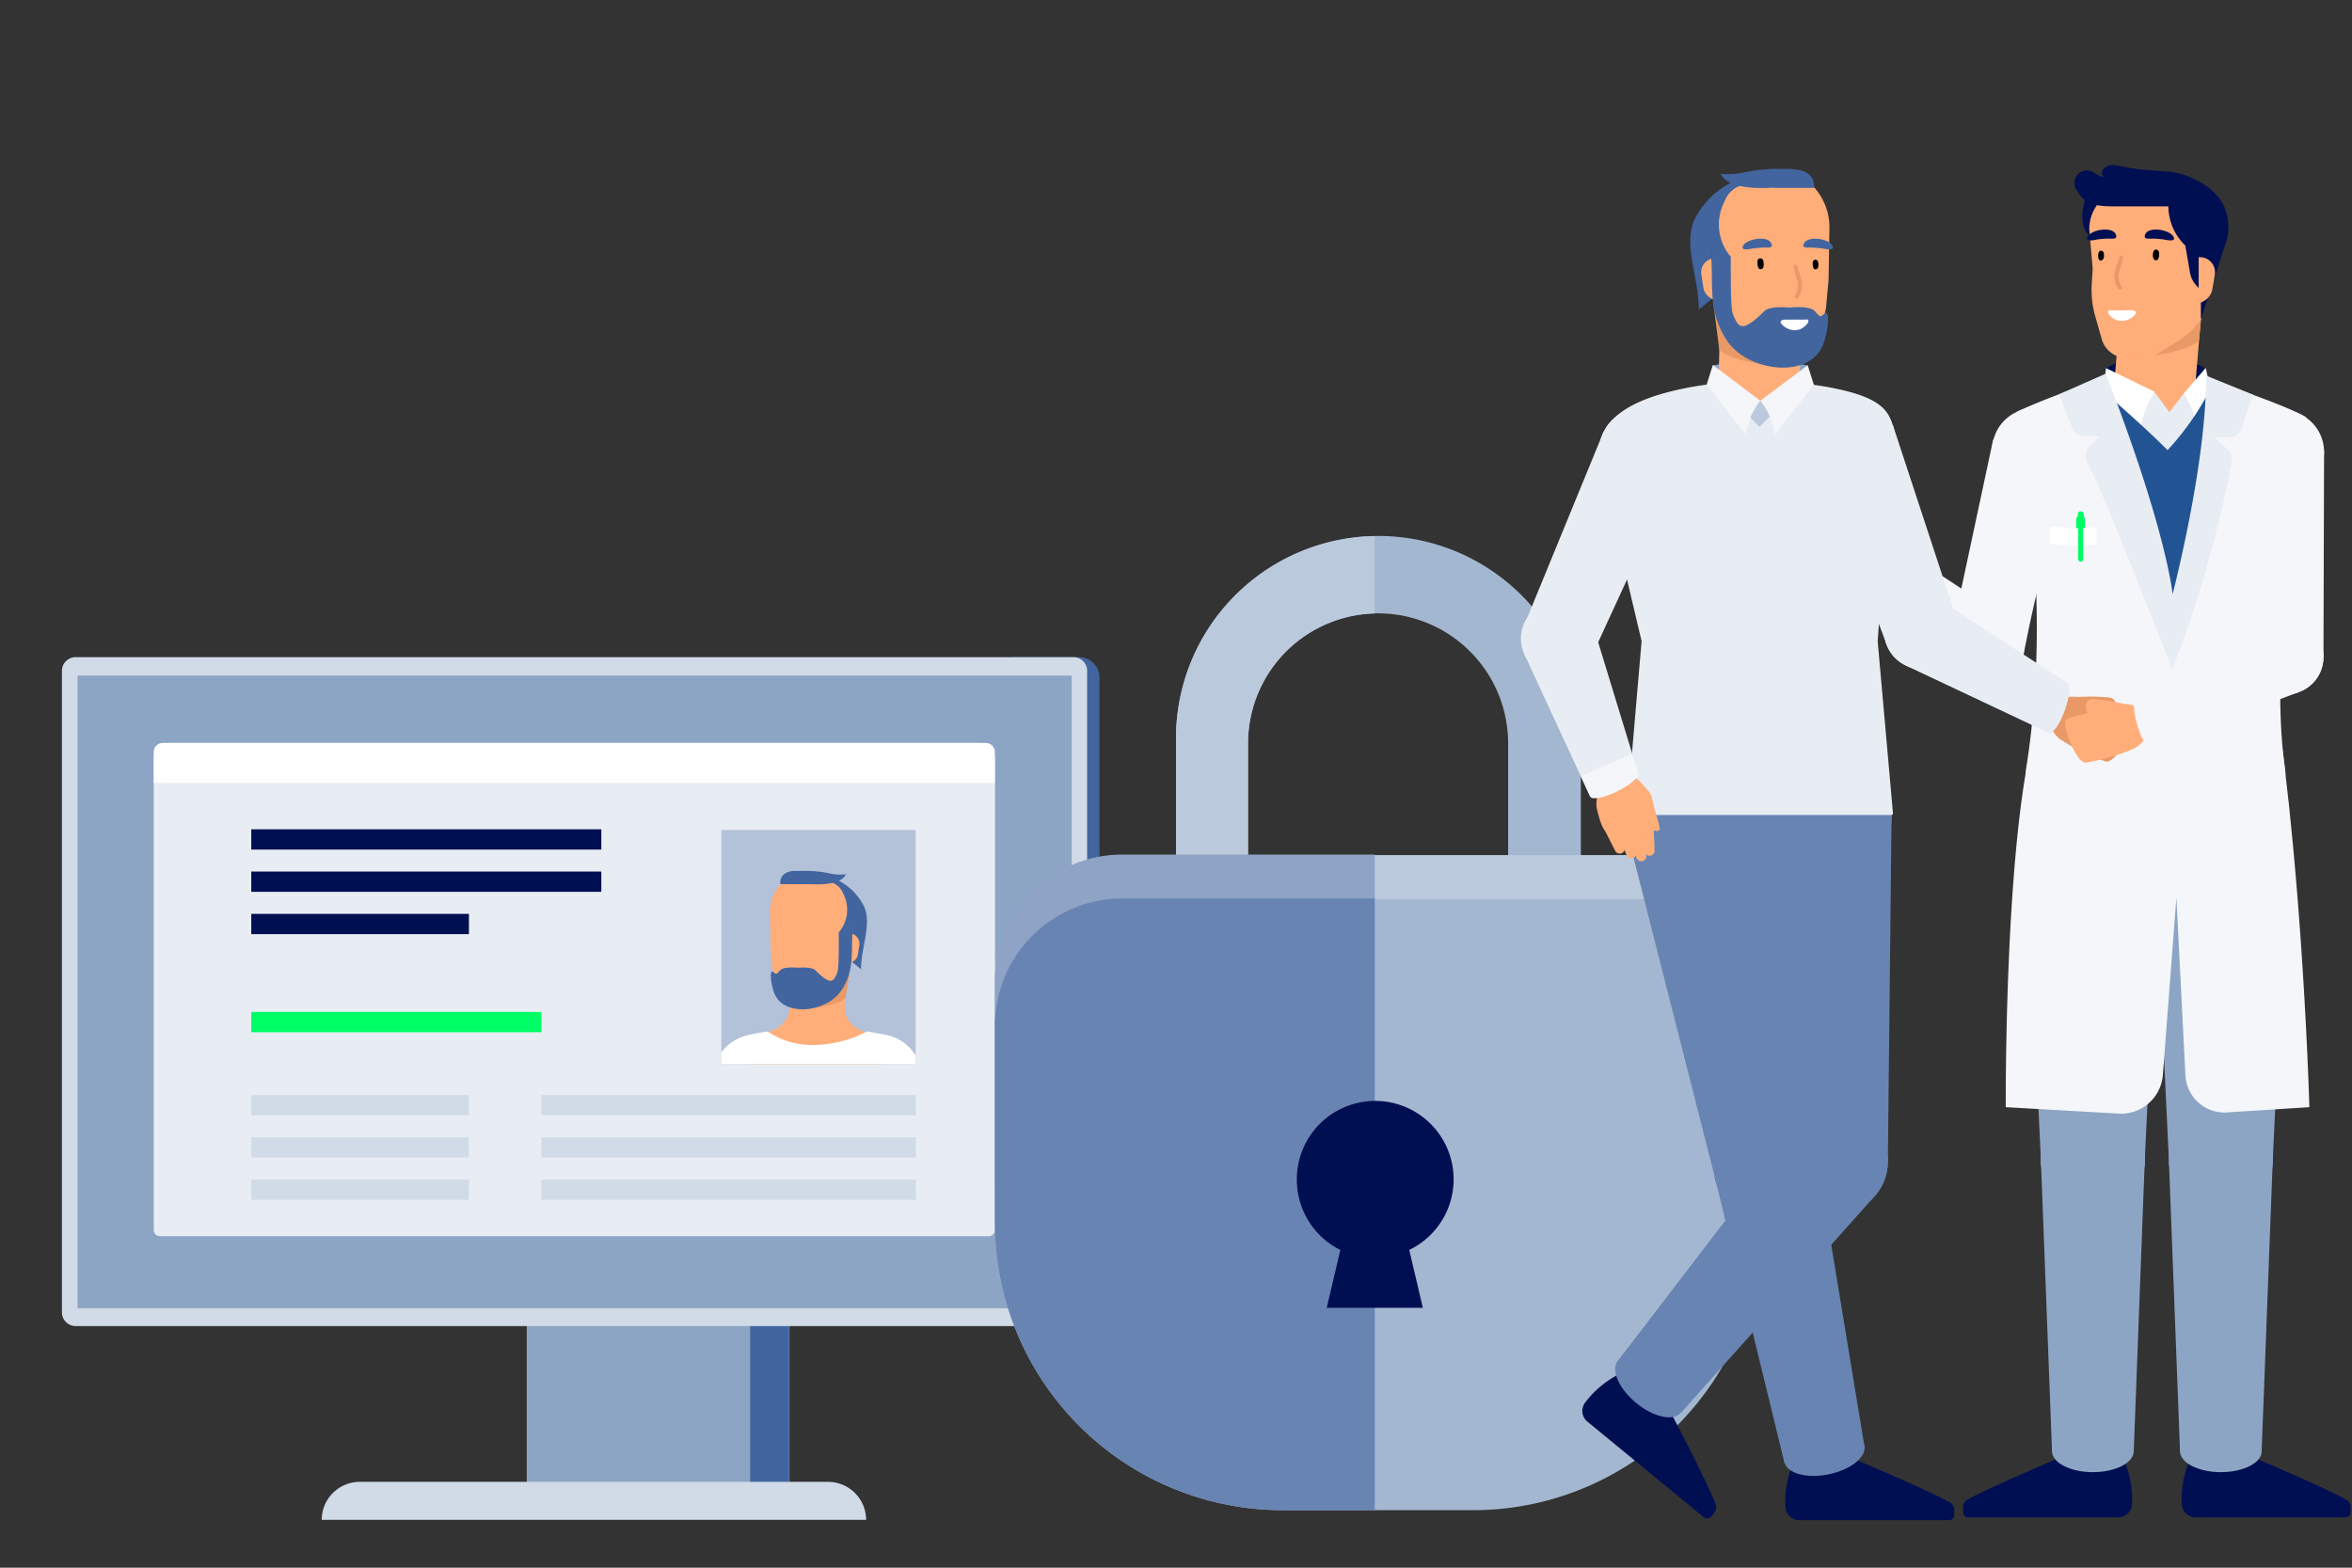 <?xml version="1.0" encoding="UTF-8"?>
<svg xmlns="http://www.w3.org/2000/svg" xmlns:xlink="http://www.w3.org/1999/xlink" id="Ebene_1" data-name="Ebene 1" viewBox="0 0 240 160">
  <rect x="0" y="0" width="240" height="160" fill="#333333" stroke="none"/>
  <defs>
    <clipPath id="clip-path">
      <rect x="73.6" y="84.71" width="19.83" height="23.89" fill="none"></rect>
    </clipPath>
  </defs>
  <g id="SCREEN">
    <path d="M103.27,135.34V67.07h6.83a2.08,2.08,0,0,1,2.09,2.06v64.14a2.08,2.08,0,0,1-2.09,2.07Z" fill="#42659f"></path>
    <rect x="53.75" y="128.46" width="26.81" height="26.5" fill="#8da5c4"></rect>
    <rect x="76.55" y="133.7" width="3.97" height="20.07" fill="#42659f"></rect>
    <path d="M109.54,135.34H7.72a1.4,1.4,0,0,1-1.4-1.4V68.46a1.4,1.4,0,0,1,1.4-1.39H109.54a1.39,1.39,0,0,1,1.39,1.39v65.48a1.4,1.4,0,0,1-1.39,1.4" fill="#d1dbe7"></path>
    <rect x="7.91" y="68.95" width="101.45" height="64.57" fill="#8da5c4"></rect>
    <path d="M88.38,155.12H32.83a3.88,3.88,0,0,1,3.88-3.88H84.49a3.89,3.89,0,0,1,3.89,3.88" fill="#d1dbe7"></path>
  </g>
  <g id="SCREEN_CONTENT">
    <path d="M17.22,75.83H100a1.53,1.53,0,0,1,1.53,1.53v48.17a.64.64,0,0,1-.64.64H16.33a.64.64,0,0,1-.64-.64V77.36A1.53,1.53,0,0,1,17.22,75.83Z" fill="#e8edf3"></path>
    <path d="M16.6,75.83h84a.91.91,0,0,1,.91.91v3.17a0,0,0,0,1,0,0H15.69a0,0,0,0,1,0,0V76.74A.91.91,0,0,1,16.6,75.83Z" fill="#fff"></path>
    <rect x="55.25" y="111.76" width="38.21" height="2.07" fill="#d1dbe7"></rect>
    <rect x="55.25" y="116.07" width="38.21" height="2.07" fill="#d1dbe7"></rect>
    <rect x="55.25" y="120.39" width="38.21" height="2.07" fill="#d1dbe7"></rect>
    <rect x="25.64" y="111.76" width="22.21" height="2.07" fill="#d1dbe7"></rect>
    <rect x="25.64" y="116.07" width="22.21" height="2.07" fill="#d1dbe7"></rect>
    <rect x="25.64" y="120.39" width="22.21" height="2.07" fill="#d1dbe7"></rect>
    <rect x="25.64" y="84.64" width="35.72" height="2.07" fill="#000e52"></rect>
    <rect x="25.64" y="88.95" width="35.72" height="2.07" fill="#000e52"></rect>
    <rect x="25.64" y="93.27" width="22.21" height="2.07" fill="#000e52"></rect>
    <rect x="25.64" y="103.28" width="29.61" height="2.07" fill="#00ff64"></rect>
    <g clip-path="url(#clip-path)">
      <rect x="66.21" y="78.7" width="31.46" height="34.42" fill="#b3c1d9"></rect>
      <path d="M88.48,105.35a2.77,2.77,0,0,1-2.35-2.74V96.78A2.76,2.76,0,0,0,83.37,94h0a2.76,2.76,0,0,0-2.76,2.75v5.84a2.77,2.77,0,0,1-2.35,2.73c-.64.1-1.28.22-1.93.36v11.15H90.41V105.71C89.76,105.57,89.12,105.45,88.48,105.35Z" fill="#ffae7a"></path>
      <path d="M74,131.56l-1.3-21.07a4.65,4.65,0,0,1,3.69-4.86c.61-.14,1.24-.25,1.87-.35h.07a8.22,8.22,0,0,0,4.76,1.37,11.91,11.91,0,0,0,5.38-1.38h0c.71.11,1.4.24,2.05.38a4.48,4.48,0,0,1,3.53,4.66l-1.3,21.24Z" fill="#fff"></path>
      <path d="M86.87,97.14s-.93,4.58-.56,6.45-1.91,2.8-1.91,2.8l-4.07-.22.79-9.52A2.88,2.88,0,0,1,84,94h0A2.89,2.89,0,0,1,86.87,97.14Z" fill="#ffae7a"></path>
      <path d="M86.85,98.29,82,103s3.41-.25,4.28-1.15Z" fill="#e89966"></path>
      <path d="M85.52,89.86a5.88,5.88,0,0,1,2.68,2.72c.76,1.83-.34,4.1-.34,6.34l-1-.81.19-4.82Z" fill="#42659f"></path>
      <rect x="85.65" y="95.28" width="1.97" height="2.99" rx="0.98" transform="translate(158.04 205.27) rotate(-171.51)" fill="#ffae7a"></rect>
      <path d="M86.75,96.77l.31-3.48c0-2-1.58-3.53-3.53-4.26H81.46a4.26,4.26,0,0,0-2.88,4.26l.06,3.48h0l.16,1.87a3.19,3.19,0,0,0,.19.81,5.34,5.34,0,0,0,2,2.86,1.8,1.8,0,0,0,.79.38c.6,0,1.26,0,1.86,0a1.8,1.8,0,0,0,.79-.38,5.42,5.42,0,0,0,2-3.06,3.4,3.4,0,0,0,.13-.65l.11-1.28.05-.55Z" fill="#ffae7a"></path>
      <path d="M78.9,99.2c.36.31.32.23.71-.18s1.79-.25,1.79-.25,1.39-.14,1.79.25c1.62,1.61,1.84,1.14,2.19.39.2-.43.21-1.24.21-4.25a3.56,3.56,0,0,0,.43-4A1.82,1.82,0,0,0,84.22,90a14.26,14.26,0,0,0-1.73.24H79.65l.36-.71c.66-.8,2.5-.26,2.5-.26,5.4,0,4.74,3.55,4.51,5.55s.29,4.18-1.22,6.34-5.87,2.7-6.81.15C78.58,100.18,78.55,98.88,78.9,99.2Z" fill="#42659f"></path>
      <path d="M79.65,90.23h3s3.1.3,3.66-1a4.83,4.83,0,0,1-1.55-.07,11.38,11.38,0,0,0-2.84-.27c-.34,0-.66,0-1,0-.78.07-1.36.51-1.3,1.29Z" fill="#42659f"></path>
    </g>
  </g>
  <path d="M140.62,54.7A20.65,20.65,0,0,0,120,75.36V98.87h41.31V75.36A20.66,20.66,0,0,0,140.62,54.7ZM153.89,91H127.35V75.87a13.27,13.27,0,1,1,26.54,0Z" fill="#a4b7d0"></path>
  <path d="M140.28,91H127.35V75.87a13.27,13.27,0,0,1,12.93-13.26V54.72A20.64,20.64,0,0,0,120,75.36V98.87h20.31Z" fill="#bbc9dc"></path>
  <path d="M130.9,87.22h19.45a29.38,29.38,0,0,1,29.38,29.38v20a13,13,0,0,1-13,13H114.54a13,13,0,0,1-13-13v-20A29.38,29.38,0,0,1,130.9,87.22Z" transform="translate(281.25 236.87) rotate(-180)" fill="#bbc9dc"></path>
  <path d="M114.54,87.22h25.74v62.43H130.9a29.38,29.38,0,0,1-29.38-29.38v-20A13,13,0,0,1,114.54,87.22Z" fill="#8ea3c5"></path>
  <path d="M130.9,91.7h19.45a29.38,29.38,0,0,1,29.38,29.38v20a13,13,0,0,1-13,13H114.54a13,13,0,0,1-13-13v-20A29.38,29.38,0,0,1,130.9,91.7Z" transform="translate(281.25 245.83) rotate(-180)" fill="#a4b7d0"></path>
  <path d="M114.54,91.7h25.74v62.43H130.9a29.38,29.38,0,0,1-29.38-29.38v-20A13,13,0,0,1,114.54,91.7Z" fill="#6884b2"></path>
  <path d="M132.33,120.44a8,8,0,1,1,11.47,7.13l1.39,5.91h-9.81l1.39-5.91A8,8,0,0,1,132.33,120.44Z" fill="#000e52"></path>
  <path d="M214.9,37.59a10.2,10.2,0,0,1,10.13,0l-3.62,5.08h0Z" fill="#000e52"></path>
  <path d="M224.88,29l-1.06,12.56-2.48.68-5.83-.31,1.14-13.63a4.12,4.12,0,0,1,4.09-3.78h0A4.12,4.12,0,0,1,224.88,29Z" fill="#ffae7a"></path>
  <path d="M224.85,29.77l-6.95,6.75s5.25-.47,6.49-1.78Z" fill="#e89966"></path>
  <g id="ARZT_HEAD_3-4">
    <path d="M212.84,20.16s-1.19,3,.76,4.23,2.48-4.23,2.48-4.23Z" fill="#000e52"></path>
    <path d="M224.58,32.57h0a7.66,7.66,0,0,1-2.33,2.24l-2.14,1.32a2.72,2.72,0,0,1-1.38.39H217a2.63,2.63,0,0,1-2.54-1.92l-.66-2.32a10,10,0,0,1-.33-3.65c0-.41.07-.83.07-1.24l-.35-4a4.23,4.23,0,0,1,4.23-4.23h4.67a2.48,2.48,0,0,1,2.48,2.48v11Z" fill="#ffae7a"></path>
    <path d="M224.58,32.57l2.67-8.17a5.66,5.66,0,0,0-.17-3h0c-.72-2.18-3.62-3.71-5.9-3.89l-2.4-.18c-2-.14-3.22-.8-3.93-.28s-.2,1-.2,1c-.44,0-.82-.45-1.47-.63a1.27,1.27,0,0,0-1.26,2c.61.94,1,1.64,3.62,1.64h5.72a5.63,5.63,0,0,0,1.73,4l.47,2.72a2.65,2.65,0,0,0,.61,1.3l.51.58Z" fill="#000e52"></path>
    <path d="M224.35,26.25h.25a1.55,1.55,0,0,1,1.4,1.82l-.29,1.64a1.85,1.85,0,0,1-1.36,1.23Z" fill="#ffae7a"></path>
  </g>
  <path d="M219.73,25.71c.11-.37.55-.29.59.09,0,.21,0,.61-.2.74a.29.29,0,0,1-.4-.21A1.09,1.09,0,0,1,219.73,25.71Z"></path>
  <path d="M214.14,25.8c.11-.33.5-.26.54.08s0,.56-.18.67-.31,0-.37-.18A1.1,1.1,0,0,1,214.14,25.8Z"></path>
  <path d="M221.8,24.19c.27.56-.84.28-1,.25a10.92,10.92,0,0,0-1.15-.09c-.17,0-.83.09-.8-.22C218.93,23,221.44,23.4,221.8,24.19Z" fill="#000e52"></path>
  <path d="M215.78,27.9c.11-.57.33-1.1.47-1.66.07-.26.46-.11.39.14-.1.42-.24.81-.36,1.22a2,2,0,0,0,.23,1.67c.12.23-.25.41-.38.17A2.28,2.28,0,0,1,215.78,27.9Z" fill="#e89966"></path>
  <path d="M213,24.19c-.26.56.84.28,1,.25a11.13,11.13,0,0,1,1.15-.09c.17,0,.83.09.8-.22C215.85,23,213.34,23.4,213,24.19Z" fill="#000e52"></path>
  <path d="M215.19,31.71a.23.23,0,0,1,.2-.05c.7.05,1.4,0,2.09,0,.25,0,.64.12.41.42a1.77,1.77,0,0,1-1.8.61C215.72,32.65,214.87,32,215.19,31.71Z" fill="#fff"></path>
  <circle cx="226.61" cy="142.53" r="2.48" fill="#ffae7a"></circle>
  <circle cx="226.62" cy="149.47" r="2.48" fill="#ffae7a"></circle>
  <rect x="224.13" y="142.53" width="4.96" height="6.94" fill="#ffae7a"></rect>
  <path d="M223.38,149.16s4.41-.47,5.72-.77c0,0,7.9,3.32,10.28,4.64a.9.9,0,0,1,.48.78l0,.51a.52.52,0,0,1-.52.55h-15.3a1.42,1.42,0,0,1-1.41-1.37A9.94,9.94,0,0,1,223.38,149.16Z" fill="#000e52"></path>
  <circle cx="226.62" cy="118.28" r="5.31" fill="#8da5c4"></circle>
  <ellipse cx="226.62" cy="148.11" rx="4.17" ry="2.14" fill="#8da5c4"></ellipse>
  <circle cx="226.62" cy="118.28" r="5.31" fill="#000e52"></circle>
  <polygon points="221.31 118.28 222.45 148.11 230.78 148.11 231.92 118.28 221.31 118.28" fill="#8da5c4"></polygon>
  <circle cx="226.62" cy="83.06" r="6.98" fill="#8da5c4"></circle>
  <polygon points="231.92 118.28 233.6 83.06 219.63 83.06 221.31 118.28 231.92 118.28" fill="#8da5c4"></polygon>
  <circle cx="226.62" cy="118.28" r="5.31" fill="#8da5c4"></circle>
  <circle cx="213.56" cy="142.53" r="2.48" fill="#ffae7a"></circle>
  <circle cx="213.56" cy="149.47" r="2.48" fill="#ffae7a"></circle>
  <rect x="211.08" y="142.53" width="4.96" height="6.94" transform="translate(427 292.18) rotate(-179.95)" fill="#ffae7a"></rect>
  <path d="M216.79,149.16s-4.4-.47-5.71-.77c0,0-7.9,3.32-10.28,4.64a.93.93,0,0,0-.49.78l0,.51a.52.52,0,0,0,.52.55h15.3a1.42,1.42,0,0,0,1.42-1.37A10,10,0,0,0,216.79,149.16Z" fill="#000e52"></path>
  <circle cx="213.56" cy="83.06" r="6.98" fill="#8da5c4"></circle>
  <polygon points="208.25 118.28 206.57 83.06 220.54 83.06 218.86 118.28 208.25 118.28" fill="#8da5c4"></polygon>
  <circle cx="213.56" cy="118.28" r="5.31" fill="#8da5c4"></circle>
  <circle cx="213.56" cy="118.28" r="5.31" fill="#8da5c4"></circle>
  <ellipse cx="213.56" cy="148.11" rx="4.17" ry="2.14" fill="#8da5c4"></ellipse>
  <circle cx="213.56" cy="118.28" r="5.31" fill="#8da5c4"></circle>
  <polygon points="218.86 118.28 217.73 148.11 209.39 148.11 208.25 118.28 218.86 118.28" fill="#8da5c4"></polygon>
  <path d="M218.58,41.07l1.31-1,1.48,2,1.46-1.9a6.32,6.32,0,0,1,1.73,2.8l-3,3.87-4.05-3.11Z" fill="#e8edf3"></path>
  <path d="M219.89,40a9,9,0,0,0-1.53,4.14l-4.06-1.68.6-4.89Z" fill="#fff"></path>
  <path d="M222.83,40.16a7.89,7.89,0,0,1,1.34,3.64L226,41.55l-.93-4Z" fill="#fff"></path>
  <path d="M214,39.33c2.61,2.38,4.56,4,7.18,6.61a27.8,27.8,0,0,0,4.24-6l1.2,1.24a34.15,34.15,0,0,1-5.39,7.44c-3.74-3.89-6.32-5.65-9.13-8.22Z" fill="#225494"></path>
  <path d="M185.34,50.6l-2.5-1.13a.63.63,0,0,0-.57,1.11L184.63,52a.78.78,0,0,0,.79-1.34Z" fill="#ffae7a"></path>
  <path d="M184.58,51.87,182,50.24a.63.63,0,0,0-.73,1l2.37,1.87a.78.78,0,0,0,1.09-.13.77.77,0,0,0-.13-1.09Z" fill="#ffae7a"></path>
  <path d="M184.24,53.46,182,51.56a.61.61,0,0,0-.87.07.63.63,0,0,0,0,.84l2.06,2.12a.76.76,0,0,0,1.09,0,.78.78,0,0,0,0-1.1Z" fill="#ffae7a"></path>
  <path d="M184.31,55.34,182,53.16a.62.62,0,0,0-.88,0,.63.63,0,0,0,0,.84l2.1,2.39a.77.77,0,1,0,1.16-1S184.33,55.35,184.31,55.34Z" fill="#ffae7a"></path>
  <path d="M185.15,58.05c-3.27-2.31-2.5-2.54-1.9-5.24.77-3.42,1.24-2.89,4.53-.57l.93.66c1.46,1,3.77,3.73,2.63,5.33-.93,1.33-4.75.75-6.19-.18C184.8,57.82,185.16,58.06,185.15,58.05Z" fill="#ffae7a"></path>
  <path d="M187.18,56.36c-.69-1.19.36-2.61.11-3.19a12.34,12.34,0,0,1-1.64-1.88,1.13,1.13,0,0,1,0-1.39c.38-.31.48,1,2.26,2a4.92,4.92,0,0,1,2.35,3.38A1.66,1.66,0,0,1,187.18,56.36Z" fill="#ffae7a"></path>
  <polygon points="211.13 41.43 213.92 41.43 221.56 46.93 226.32 40.88 228.09 41.43 228.09 78.35 211.13 78.35 211.13 41.43" fill="#225494"></polygon>
  <path d="M233.16,78.39c-1.94-13.56,2.58-35.48,2.13-35.81-.94-.69-6.56-2.79-9-3.51l-.68,8.65-3.51,15.36-7.55-24.35A74.25,74.25,0,0,0,205.83,42c-.51.23,4,16.9.93,36.37C205.52,86.3,234.51,87.78,233.16,78.39Z" fill="#f4f6f9"></path>
  <path d="M214.87,38.14c6.22,16,6.82,22.48,6.82,22.48v.06c1-4,3.43-14.52,3.43-22.34l4.8,1.95-1.19,3.43a1.29,1.29,0,0,1-1.17.88l-1.55.07,1.33,1.22a1.3,1.3,0,0,1,.4,1.2,122.39,122.39,0,0,1-6.08,21.25S214.52,49.88,213,47.23a1.42,1.42,0,0,1,.23-1.71l1-1h-1.47a1.43,1.43,0,0,1-1.33-.9l-1.34-3.37Z" fill="#e8edf3"></path>
  <path d="M235.65,113s-.54-19.4-2.77-36.64H222s-13.36.48-14.89.4C204.53,89,204.67,113,204.67,113l11.42.65a4.28,4.28,0,0,0,4.61-3.94l1.38-18.11L223,109.7a4,4,0,0,0,4.46,3.82Z" fill="#f4f6f9"></path>
  <circle cx="202.72" cy="66.3" r="3.8" fill="#f4f6f9"></circle>
  <circle cx="207.52" cy="45.9" r="4.23" fill="#f4f6f9"></circle>
  <path d="M211.62,47a163.14,163.14,0,0,0-5.22,20.25L199,65.38l4.39-20.54S210.75,46.74,211.62,47Z" fill="#f4f6f9"></path>
  <polygon points="199.85 68.79 188.43 59.65 190.63 53.83 204.68 63.05 199.85 68.79" fill="#f4f6f9"></polygon>
  <circle cx="202.72" cy="66.3" r="3.8" fill="#f4f6f9"></circle>
  <rect x="212.02" y="52.2" width="0.6" height="0.78" rx="0.22" transform="translate(424.65 105.18) rotate(180)" fill="#00ff64"></rect>
  <path d="M211.86,52.6h.91a0,0,0,0,1,0,0v1.91a.46.46,0,0,1-.46.46h0a.46.46,0,0,1-.46-.46V52.6A0,0,0,0,1,211.86,52.6Z" transform="translate(424.62 107.57) rotate(-180)" fill="#00ff64"></path>
  <path d="M209.17,55.48a21.68,21.68,0,0,0,4.78.08V54.17a.34.34,0,0,0-.34-.37,15.13,15.13,0,0,1-4.13-.07c-.17,0-.33.14-.33.37Z" fill="#fff"></path>
  <rect x="212.07" y="53.13" width="0.51" height="4.19" rx="0.25" transform="translate(424.64 110.46) rotate(-180)" fill="#00ff64"></rect>
  <path d="M174.79,37.3a24.1,24.1,0,0,1,9.67,0l-4.89,4.6Z" fill="#8da5c4"></path>
  <path d="M212,71.14l4.33,1.93c.94.42,1,.34,1.3.74s-1.7,4.09-2.74,3.92a21.26,21.26,0,0,1-4.69-2.29,3,3,0,0,1-1.13-2.19,2.16,2.16,0,0,1,.94-1.79A3.41,3.41,0,0,1,212,71.14Z" fill="#e89966"></path>
  <path d="M212,71.14a19.16,19.16,0,0,1,3.33.06.74.74,0,0,1,.51,1l-.37.76c.14.42-.37-.22-.37-.22S211,71,212,71.14Z" fill="#e89966"></path>
  <ellipse cx="210.02" cy="72.26" rx="2.73" ry="0.74" transform="translate(70.72 245.25) rotate(-70.15)" fill="#e8edf3"></ellipse>
  <polygon points="198.68 61.72 210.94 69.7 209.09 74.82 194.44 67.91 198.68 61.72" fill="#e8edf3"></polygon>
  <circle cx="196.07" cy="64.48" r="3.8" fill="#e8edf3"></circle>
  <circle cx="196.07" cy="64.46" r="3.8" fill="#e8edf3"></circle>
  <circle cx="189.12" cy="44.69" r="4.23" fill="#e8edf3"></circle>
  <polygon points="193.16 43.41 199.69 63.28 192.51 65.77 185.1 46.01 193.16 43.41" fill="#e8edf3"></polygon>
  <circle cx="171.87" cy="137.23" r="2.48" fill="#ffae7a"></circle>
  <circle cx="167.45" cy="142.58" r="2.48" fill="#ffae7a"></circle>
  <rect x="167.18" y="136.43" width="4.96" height="6.94" transform="translate(127.98 -76.01) rotate(39.56)" fill="#ffae7a"></rect>
  <path d="M165.15,140.28s3.7,2.45,4.9,3.05c0,0,4,7.59,5,10.13a.93.93,0,0,1-.12.91l-.31.41a.53.53,0,0,1-.75.08L162,145.11a1.41,1.41,0,0,1-.22-2A10,10,0,0,1,165.15,140.28Z" fill="#000e52"></path>
  <circle cx="187.33" cy="118.55" r="5.31" fill="#6884b2"></circle>
  <ellipse cx="168.31" cy="141.53" rx="2.14" ry="4.17" transform="translate(-48.04 180.96) rotate(-50.39)" fill="#6884b2"></ellipse>
  <polygon points="183.25 115.17 165.1 138.88 171.53 144.19 191.42 121.94 183.25 115.17" fill="#6884b2"></polygon>
  <circle cx="186.04" cy="83.34" r="6.98" fill="#6884b2"></circle>
  <polygon points="192.64 118.34 193.02 83.08 179.06 83.59 182.04 118.74 192.64 118.34" fill="#6884b2"></polygon>
  <circle cx="187.34" cy="118.54" r="5.31" fill="#6884b2"></circle>
  <circle cx="186.15" cy="142.81" r="2.48" fill="#ffae7a"></circle>
  <circle cx="186.16" cy="149.75" r="2.48" fill="#ffae7a"></circle>
  <rect x="183.67" y="142.81" width="4.96" height="6.94" fill="#ffae7a"></rect>
  <path d="M182.92,149.45s4.41-.48,5.72-.78c0,0,7.9,3.32,10.28,4.64a.91.91,0,0,1,.48.78l0,.51a.52.52,0,0,1-.52.55H183.6a1.41,1.41,0,0,1-1.41-1.37A9.9,9.9,0,0,1,182.92,149.45Z" fill="#000e52"></path>
  <circle cx="180.19" cy="119.16" r="5.31" fill="#6884b2"></circle>
  <ellipse cx="186.16" cy="148.39" rx="4.17" ry="2.14" transform="translate(-25.9 40.19) rotate(-11.53)" fill="#6884b2"></ellipse>
  <polygon points="175 120.22 182.07 149.23 190.24 147.56 185.39 118.1 175 120.22" fill="#6884b2"></polygon>
  <circle cx="173.15" cy="84.65" r="6.98" fill="#6884b2"></circle>
  <polygon points="185.39 118.1 180 83.25 166.31 86.04 175 120.22 185.39 118.1" fill="#6884b2"></polygon>
  <circle cx="180.19" cy="119.16" r="5.31" fill="#6884b2"></circle>
  <path d="M187.35,67.42H171.58S166,75.71,166,83.63c0,3.73,3,9.68,6.74,9.68h13.48c3.72,0,6.74-6,6.74-9.68C193,75.71,187.35,67.42,187.35,67.42Z" fill="#6884b2"></path>
  <path d="M183.61,39.12l.33-12.61-2.38-1-5.84-.33-.36,13.67A4.11,4.11,0,0,0,179,43.11h0A4.11,4.11,0,0,0,183.61,39.12Z" fill="#ffae7a"></path>
  <path d="M174.8,30.68l6.95,6.75s-5.06-.42-6.31-1.72Z" fill="#e89966"></path>
  <path d="M176.7,18.61a8.45,8.45,0,0,0-3.84,3.9c-1.08,2.61.49,5.87.49,9.08l1.42-1.16-.27-6.9Z" fill="#42659f"></path>
  <rect x="173.7" y="26.37" width="2.82" height="4.28" rx="1.41" transform="translate(-2.29 26.15) rotate(-8.49)" fill="#ffae7a"></rect>
  <path d="M174.93,28.52l-.43-5c0-2.79,2.26-5.05,5.05-6.11h3a6.13,6.13,0,0,1,4.12,6.11l-.08,5h0l-.24,2.67a4.23,4.23,0,0,1-.26,1.17,7.62,7.62,0,0,1-2.85,4.09,2.42,2.42,0,0,1-1.13.54,23.78,23.78,0,0,1-2.67,0,2.42,2.42,0,0,1-1.13-.54,7.66,7.66,0,0,1-2.93-4.37,4.79,4.79,0,0,1-.19-.93L175,29.3l-.07-.79Z" fill="#ffae7a"></path>
  <path d="M186.18,32c-.51.45-.46.34-1-.25s-2.57-.36-2.57-.36-2-.21-2.57.36c-2.31,2.3-2.63,1.62-3.12.55-.29-.62-.31-1.77-.31-6.09a5.09,5.09,0,0,1-.61-5.7,2.59,2.59,0,0,1,2.57-1.69,19.15,19.15,0,0,1,2.48.34h4.07l-.51-1c-.95-1.14-3.59-.36-3.59-.36-7.73,0-6.78,5.08-6.45,8s-.43,6,1.74,9.08,8.41,3.86,9.76.2C186.65,33.39,186.69,31.54,186.18,32Z" fill="#42659f"></path>
  <path d="M185.11,19.15h-4.29s-4.44.42-5.24-1.42a7.23,7.23,0,0,0,2.23-.1,16.68,16.68,0,0,1,4.07-.39c.48,0,.94,0,1.37.06,1.12.1,1.95.73,1.86,1.85Z" fill="#42659f"></path>
  <path d="M179.93,26.63a.3.3,0,0,0-.6.08c0,.22,0,.62.2.74a.3.3,0,0,0,.41-.2A1.3,1.3,0,0,0,179.93,26.63Z"></path>
  <path d="M185.51,26.72c-.11-.34-.5-.26-.54.08,0,.19,0,.56.18.67a.27.27,0,0,0,.37-.19A1.07,1.07,0,0,0,185.51,26.72Z"></path>
  <path d="M177.85,25.1c-.26.57.84.28,1,.26.38-.05.77-.08,1.15-.1.17,0,.83.09.8-.21C180.72,23.94,178.22,24.32,177.85,25.1Z" fill="#42659f"></path>
  <path d="M183.87,28.81c-.11-.56-.33-1.1-.47-1.65-.07-.26-.46-.12-.39.14s.25.81.36,1.22a2,2,0,0,1-.23,1.66c-.12.24.26.42.38.18A2.29,2.29,0,0,0,183.87,28.81Z" fill="#e89966"></path>
  <path d="M187,25.1c.26.57-.85.28-1.05.26-.38-.05-.76-.08-1.14-.1-.17,0-.83.09-.8-.21C184.15,23.94,186.66,24.32,187,25.1Z" fill="#42659f"></path>
  <path d="M184.47,32.62a.29.29,0,0,0-.21,0c-.69,0-1.4,0-2.09,0-.24,0-.64.11-.41.41a1.76,1.76,0,0,0,1.81.61C183.93,33.57,184.78,32.88,184.47,32.62Z" fill="#fff"></path>
  <path d="M177,41.33l1.32-1,1.27.62,1.67-.48a6.41,6.41,0,0,1,1.73,2.8l-3,3.87L176,44Z" fill="#bbc9dc"></path>
  <path d="M187.45,39.69c-1.09-.25-2.54-.44-3.65-.59-1.05,1.29-4.26,4.47-4.26,4.47s-3.22-3.18-4.27-4.47c-1.11.15-2.55.34-3.65.59-7,1.47-8.54,4.11-8.54,7l4.43,18.75L166,83a.16.16,0,0,0,.15.18H193a.17.17,0,0,0,.16-.18l-1.56-17.55,1.23-17.2C193.24,43.75,194.46,41.16,187.45,39.69Z" fill="#e8edf3"></path>
  <path d="M179.62,40.9a7.08,7.08,0,0,0-1.47,3.46l-4-5.11.63-2Z" fill="#f4f6f9"></path>
  <path d="M179.62,40.9a6.9,6.9,0,0,1,1.47,3.46l4-5.08-.63-2Z" fill="#f4f6f9"></path>
  <path d="M165,80.65c.42,1.79,2.58,1.3,3,1.75a4.12,4.12,0,0,0,.45,2c.36.48.65.47.87.34s-.6-2.35-.75-3.32a1.52,1.52,0,0,0-.41-.73c-1.24-1.59-2-1.73-2.64-1.57S164.78,79.91,165,80.65Z" fill="#ffae7a"></path>
  <path d="M168.75,84.61l.09,2.29a.52.52,0,0,1-1,.1l-.34-2.27A.65.65,0,0,1,168,84a.66.66,0,0,1,.74.55Z" fill="#ffae7a"></path>
  <path d="M167.53,84.8l.46,2.48a.52.52,0,0,1-.41.61.52.52,0,0,1-.6-.37l-.71-2.42a.65.65,0,1,1,1.24-.36S167.52,84.78,167.53,84.8Z" fill="#ffae7a"></path>
  <path d="M166.19,84.57l.77,2.35a.53.53,0,0,1-.34.66.52.52,0,0,1-.63-.29L165,85a.64.64,0,0,1,.33-.85.65.65,0,0,1,.86.32A.19.19,0,0,0,166.19,84.57Z" fill="#ffae7a"></path>
  <path d="M164.76,83.93l1,2.48a.52.52,0,0,1-.95.42l-1.2-2.38a.65.65,0,1,1,1.16-.58Z" fill="#ffae7a"></path>
  <path d="M162.92,82.43c.76,3.26,1.18,2.73,3.46,3.1,2.9.48,2.63,0,1.86-3.32l-.22-.93c-.34-1.46-1.3-2.47-2.9-2.1a3,3,0,0,0-2.2,3.25C163,82.77,162.91,82.41,162.92,82.43Z" fill="#ffae7a"></path>
  <circle cx="159.09" cy="65.13" r="3.8" fill="#e8edf3"></circle>
  <circle cx="167.44" cy="45.91" r="4.23" fill="#e8edf3"></circle>
  <polygon points="171.28 47.72 162.54 66.72 155.57 63.71 163.6 44.14 171.28 47.72" fill="#e8edf3"></polygon>
  <ellipse cx="164.71" cy="80.08" rx="2.73" ry="0.74" transform="translate(-18.43 81.22) rotate(-26.28)" fill="#f4f6f9"></ellipse>
  <polygon points="162.67 64.21 167.15 78.87 162.26 81.29 155.54 66.75 162.67 64.21" fill="#e8edf3"></polygon>
  <polygon points="161.31 79.22 162.26 81.29 167.15 78.87 166.56 76.92 161.31 79.22" fill="#f4f6f9"></polygon>
  <circle cx="158.99" cy="65.17" r="3.8" fill="#e8edf3"></circle>
  <circle cx="233.29" cy="67.06" r="3.8" fill="#f4f6f9"></circle>
  <circle cx="232.92" cy="46.11" r="4.23" fill="#f4f6f9"></circle>
  <polygon points="228.69 46.31 229.5 67.21 237.09 67.04 237.15 45.94 228.69 46.31" fill="#f4f6f9"></polygon>
  <path d="M216.8,71.86,212.21,73c-1,.26-1,.17-1.41.51s1,4.32,2,4.33a21.25,21.25,0,0,0,5-1.46,3,3,0,0,0,1.49-2,2.16,2.16,0,0,0-.63-1.92A3.36,3.36,0,0,0,216.8,71.86Z" fill="#ffae7a"></path>
  <path d="M216.8,71.86a19.08,19.08,0,0,0-3.29-.51.73.73,0,0,0-.67.93l.23.81c-.21.39.4-.16.4-.16S217.77,71.93,216.8,71.86Z" fill="#ffae7a"></path>
  <ellipse cx="218.76" cy="73.67" rx="0.74" ry="2.73" transform="translate(-11.66 59.83) rotate(-15.18)" fill="#f4f6f9"></ellipse>
  <polygon points="230.92 64.09 218.05 71.04 219.47 76.3 234.64 70.61 230.92 64.09" fill="#f4f6f9"></polygon>
  <circle cx="233.29" cy="67.06" r="3.8" fill="#f4f6f9"></circle>
</svg>
